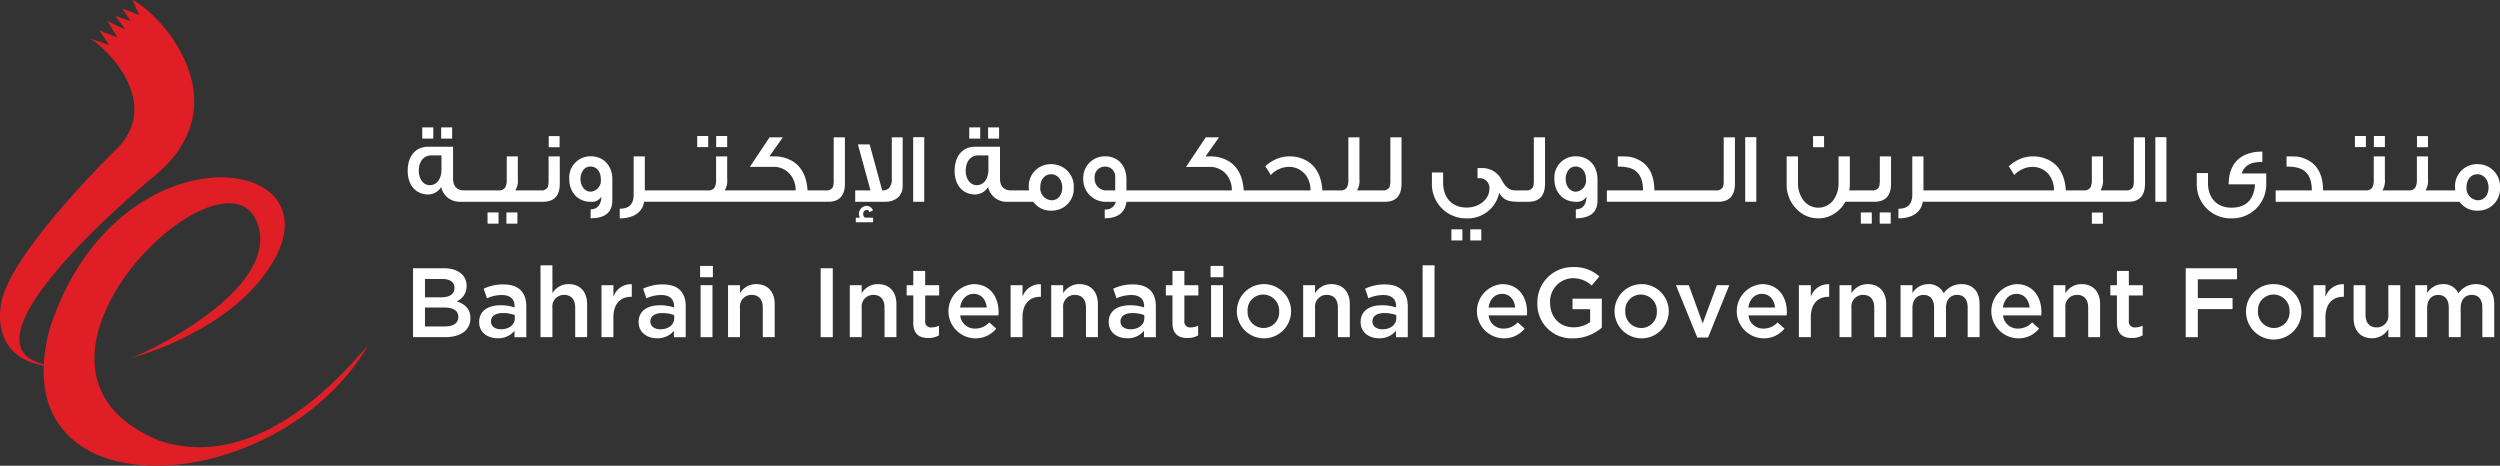 <svg id="Group_2202" data-name="Group 2202" xmlns="http://www.w3.org/2000/svg" xmlns:xlink="http://www.w3.org/1999/xlink" width="561.813" height="104.66" viewBox="0 0 561.813 104.66">
  <rect x="0" y="0" width="561.813" height="104.66" fill="#333333" stroke="none"/>
  <defs>
    <clipPath id="clip-path">
      <rect id="Rectangle_1065" data-name="Rectangle 1065" width="561.812" height="104.66" fill="none"/>
    </clipPath>
  </defs>
  <g id="Group_2201" data-name="Group 2201" clip-path="url(#clip-path)">
    <path id="Path_8416" data-name="Path 8416" d="M28.847,80.613S49,75.744,59.465,61.7C79.7,34.549,26.506,26.649,11.213,73.726-.363,115.892,61.9,112.693,82.627,77.791c-1.093.5-22.249,29.576-46.912,21.2-40.192-16.44,15.237-69.312,22.229-48.56,5.094,15.146-27.117,29.945-29.1,30.179" fill="#df1e26"/>
    <path id="Path_8417" data-name="Path 8417" d="M29.781,0l1.5,3.376L27.444,1.9,29.4,4.765,25.974,3.573l2.162,3.049-4-1.9,2.234,3.668L22.3,6.818l2.289,3.343L20.169,8.64c3.731,2.048,16.723,14.735,5.673,25.186,0,0-23.881,23.346-25.563,34.354,0,0-3.413,14.287,13.636,14.287,1.04,0-.667-.531.026-.369a57.638,57.638,0,0,1,6.527-.018C-22.4,86.471,33.892,40.236,33.892,40.236,55.354,23.34,35.526,2.6,29.781,0" fill="#df1e26"/>
    <rect id="Rectangle_1038" data-name="Rectangle 1038" width="2.677" height="16.146" transform="translate(319.699 59.623)" fill="#fff"/>
    <path id="Path_8418" data-name="Path 8418" d="M311.228,63.917a10.114,10.114,0,0,0-4.447.961l.732,2.156a8.147,8.147,0,0,1,3.342-.734c1.861,0,2.879.885,2.879,2.5v.294a9.689,9.689,0,0,0-3.23-.489c-2.725,0-4.736,1.237-4.736,3.76v.046c0,2.342,1.948,3.606,4.153,3.606a4.719,4.719,0,0,0,3.789-1.686V75.77h2.653V68.841c0-3.114-1.683-4.924-5.135-4.924m2.551,7.628c0,1.456-1.332,2.45-3.1,2.45-1.259,0-2.256-.618-2.256-1.721v-.048c0-1.189,1-1.877,2.672-1.877a7.568,7.568,0,0,1,2.686.467Z" fill="#fff"/>
    <path id="Path_8419" data-name="Path 8419" d="M283.917,63.849a6.093,6.093,0,1,0,6.221,6.081,6.11,6.11,0,0,0-6.221-6.081m0,9.863a3.61,3.61,0,0,1-3.555-3.782,3.511,3.511,0,0,1,3.517-3.738,3.617,3.617,0,0,1,3.582,3.782,3.517,3.517,0,0,1-3.544,3.738" fill="#fff"/>
    <path id="Path_8420" data-name="Path 8420" d="M299.18,63.848a4.207,4.207,0,0,0-3.65,2.051V64.088h-2.677V75.769h2.677v-6.6a2.6,2.6,0,0,1,2.629-2.9c1.591,0,2.5,1.043,2.5,2.852v6.64h2.678V68.332c0-2.714-1.524-4.484-4.158-4.484" fill="#fff"/>
    <path id="Path_8421" data-name="Path 8421" d="M229.784,66.72V64.088h-2.677V75.769h2.677V71.322c0-3.1,1.635-4.623,3.98-4.623h.154V63.866a4.15,4.15,0,0,0-4.134,2.854" fill="#fff"/>
    <path id="Path_8422" data-name="Path 8422" d="M218.808,63.848a6.1,6.1,0,0,0,.289,12.183,5.9,5.9,0,0,0,4.779-2.191l-1.567-1.388a4.225,4.225,0,0,1-3.164,1.388,3.28,3.28,0,0,1-3.365-2.96h8.579a7.175,7.175,0,0,0,.052-.729c0-3.388-1.886-6.3-5.6-6.3m-3.044,5.26c.243-1.81,1.394-3.072,3.025-3.072,1.769,0,2.783,1.348,2.961,3.072Z" fill="#fff"/>
    <rect id="Rectangle_1039" data-name="Rectangle 1039" width="2.875" height="2.541" transform="translate(272.045 59.757)" fill="#fff"/>
    <path id="Path_8423" data-name="Path 8423" d="M207.908,60.883h-2.671v3.206h-1.489v2.3h1.489v6.148c0,2.567,1.385,3.426,3.363,3.426a4.7,4.7,0,0,0,2.41-.6V73.183a3.654,3.654,0,0,1-1.664.394,1.273,1.273,0,0,1-1.438-1.459V66.391h3.144v-2.3h-3.144Z" fill="#fff"/>
    <path id="Path_8424" data-name="Path 8424" d="M197.295,63.848a4.2,4.2,0,0,0-3.649,2.051V64.088h-2.678V75.769h2.678v-6.6a2.6,2.6,0,0,1,2.631-2.9c1.588,0,2.5,1.043,2.5,2.852v6.64h2.671V68.332c0-2.714-1.523-4.484-4.157-4.484" fill="#fff"/>
    <path id="Path_8425" data-name="Path 8425" d="M169.94,63.848a4.2,4.2,0,0,0-3.649,2.051V64.088h-2.683V75.769h2.683v-6.6a2.6,2.6,0,0,1,2.628-2.9c1.591,0,2.5,1.043,2.5,2.852v6.64h2.674V68.332c0-2.714-1.518-4.484-4.152-4.484" fill="#fff"/>
    <path id="Path_8426" data-name="Path 8426" d="M148.978,63.917a10.108,10.108,0,0,0-4.452.961l.73,2.156A8.125,8.125,0,0,1,148.6,66.3c1.855,0,2.874.885,2.874,2.5v.294a9.678,9.678,0,0,0-3.231-.489c-2.715,0-4.728,1.237-4.728,3.76v.046c0,2.342,1.946,3.606,4.15,3.606a4.707,4.707,0,0,0,3.785-1.686V75.77H154.1V68.841c0-3.114-1.677-4.924-5.121-4.924m2.531,7.628c0,1.456-1.316,2.45-3.085,2.45-1.264,0-2.267-.618-2.267-1.721v-.048c0-1.189,1-1.877,2.68-1.877a7.435,7.435,0,0,1,2.672.467Z" fill="#fff"/>
    <rect id="Rectangle_1040" data-name="Rectangle 1040" width="2.671" height="11.681" transform="translate(157.441 64.088)" fill="#fff"/>
    <rect id="Rectangle_1041" data-name="Rectangle 1041" width="2.721" height="15.486" transform="translate(184.423 60.283)" fill="#fff"/>
    <path id="Path_8427" data-name="Path 8427" d="M266.161,60.883h-2.677v3.206H262v2.3h1.48v6.148c0,2.567,1.394,3.426,3.366,3.426a4.687,4.687,0,0,0,2.407-.6V73.183a3.607,3.607,0,0,1-1.659.394,1.273,1.273,0,0,1-1.437-1.459V66.391h3.145v-2.3h-3.145Z" fill="#fff"/>
    <path id="Path_8428" data-name="Path 8428" d="M127.783,63.848a4.181,4.181,0,0,0-3.642,2.051V59.623h-2.677V75.769h2.677v-6.6a2.594,2.594,0,0,1,2.629-2.9c1.591,0,2.493,1.043,2.493,2.852v6.64h2.677V68.332c0-2.714-1.524-4.484-4.157-4.484" fill="#fff"/>
    <path id="Path_8429" data-name="Path 8429" d="M242.565,63.848a4.189,4.189,0,0,0-3.647,2.051V64.088h-2.68V75.769h2.68v-6.6a2.6,2.6,0,0,1,2.634-2.9c1.591,0,2.493,1.043,2.493,2.852v6.64h2.677V68.332c0-2.714-1.529-4.484-4.157-4.484" fill="#fff"/>
    <rect id="Rectangle_1042" data-name="Rectangle 1042" width="2.677" height="11.681" transform="translate(272.155 64.088)" fill="#fff"/>
    <path id="Path_8430" data-name="Path 8430" d="M254.615,63.917a10.119,10.119,0,0,0-4.446.961l.737,2.156a8.066,8.066,0,0,1,3.334-.734c1.856,0,2.874.885,2.874,2.5v.294a9.614,9.614,0,0,0-3.223-.489c-2.728,0-4.735,1.237-4.735,3.76v.046c0,2.342,1.939,3.606,4.163,3.606a4.686,4.686,0,0,0,3.771-1.686V75.77h2.661V68.841c0-3.114-1.683-4.924-5.136-4.924m2.542,7.628c0,1.456-1.326,2.45-3.1,2.45-1.258,0-2.253-.618-2.253-1.721v-.048c0-1.189.995-1.877,2.678-1.877a7.471,7.471,0,0,1,2.671.467Z" fill="#fff"/>
    <path id="Path_8431" data-name="Path 8431" d="M137.848,66.72V64.088h-2.677V75.769h2.677V71.322c0-3.1,1.634-4.623,3.982-4.623h.151V63.866a4.154,4.154,0,0,0-4.133,2.854" fill="#fff"/>
    <path id="Path_8432" data-name="Path 8432" d="M556.425,63.848A4.758,4.758,0,0,0,552.47,65.9,3.671,3.671,0,0,0,549,63.848a4.17,4.17,0,0,0-3.559,2.01v-1.77h-2.673V75.769h2.673V69.195c0-1.811,1.017-2.918,2.5-2.918S550.3,67.3,550.3,69.108v6.661h2.678v-6.6c0-1.875,1.04-2.9,2.5-2.9,1.505,0,2.364,1,2.364,2.852v6.64h2.677V68.311c0-2.85-1.549-4.463-4.1-4.463" fill="#fff"/>
    <path id="Path_8433" data-name="Path 8433" d="M478.406,60.883h-2.677v3.206h-1.48v2.3h1.48v6.148c0,2.567,1.394,3.426,3.367,3.426a4.7,4.7,0,0,0,2.406-.6V73.183a3.634,3.634,0,0,1-1.659.394,1.275,1.275,0,0,1-1.437-1.459V66.391h3.14v-2.3h-3.14Z" fill="#fff"/>
    <path id="Path_8434" data-name="Path 8434" d="M467.793,63.848a4.208,4.208,0,0,0-3.652,2.051V64.088h-2.68V75.769h2.68v-6.6a2.6,2.6,0,0,1,2.638-2.9c1.586,0,2.488,1.043,2.488,2.852v6.64h2.678V68.332c0-2.714-1.53-4.484-4.152-4.484" fill="#fff"/>
    <path id="Path_8435" data-name="Path 8435" d="M453.164,63.848a6.1,6.1,0,0,0,.3,12.183,5.89,5.89,0,0,0,4.767-2.191l-1.566-1.388A4.24,4.24,0,0,1,453.5,73.84a3.273,3.273,0,0,1-3.362-2.96h8.588c.019-.273.035-.486.035-.729,0-3.388-1.878-6.3-5.6-6.3m-3.053,5.26c.253-1.81,1.4-3.072,3.034-3.072,1.77,0,2.793,1.348,2.967,3.072Z" fill="#fff"/>
    <path id="Path_8436" data-name="Path 8436" d="M440.765,63.848A4.794,4.794,0,0,0,436.8,65.9a3.644,3.644,0,0,0-3.464-2.051,4.185,4.185,0,0,0-3.562,2.01v-1.77H427.1V75.769h2.673V69.195c0-1.811,1.025-2.918,2.507-2.918s2.357,1.021,2.357,2.831v6.661h2.678v-6.6c0-1.875,1.042-2.9,2.5-2.9,1.505,0,2.372,1,2.372,2.852v6.64h2.672V68.311c0-2.85-1.548-4.463-4.09-4.463" fill="#fff"/>
    <path id="Path_8437" data-name="Path 8437" d="M491.187,75.769h2.723V69.464h7.8v-2.48h-7.8V62.76h8.8V60.283H491.187Z" fill="#fff"/>
    <path id="Path_8438" data-name="Path 8438" d="M510.988,63.849a6.107,6.107,0,0,0-6.246,6.125,6.225,6.225,0,1,0,6.246-6.125m0,9.863a3.62,3.62,0,0,1-3.569-3.782,3.511,3.511,0,0,1,3.514-3.738,3.62,3.62,0,0,1,3.588,3.782,3.515,3.515,0,0,1-3.533,3.738" fill="#fff"/>
    <path id="Path_8439" data-name="Path 8439" d="M113.147,63.917a10.085,10.085,0,0,0-4.447.961l.732,2.156a8.073,8.073,0,0,1,3.34-.734c1.855,0,2.868.885,2.868,2.5v.294a9.6,9.6,0,0,0-3.222-.489c-2.724,0-4.736,1.237-4.736,3.76v.046c0,2.342,1.945,3.606,4.157,3.606a4.691,4.691,0,0,0,3.782-1.686V75.77h2.655V68.841c0-3.114-1.682-4.924-5.129-4.924m2.542,7.628c0,1.456-1.327,2.45-3.093,2.45-1.267,0-2.261-.618-2.261-1.721v-.048c0-1.189.994-1.877,2.677-1.877a7.536,7.536,0,0,1,2.677.467Z" fill="#fff"/>
    <path id="Path_8440" data-name="Path 8440" d="M536.72,70.68a2.6,2.6,0,0,1-2.634,2.9c-1.585,0-2.493-1.038-2.493-2.853V64.088h-2.677v7.433c0,2.719,1.525,4.491,4.152,4.491a4.209,4.209,0,0,0,3.652-2.063v1.82h2.685V64.088H536.72Z" fill="#fff"/>
    <path id="Path_8441" data-name="Path 8441" d="M522.589,66.72V64.088h-2.677V75.769h2.677V71.322c0-3.1,1.635-4.623,3.979-4.623h.16V63.866a4.154,4.154,0,0,0-4.139,2.854" fill="#fff"/>
    <rect id="Rectangle_1043" data-name="Rectangle 1043" width="2.869" height="2.541" transform="translate(157.336 59.757)" fill="#fff"/>
    <path id="Path_8442" data-name="Path 8442" d="M337.572,63.848a6.1,6.1,0,0,0,.286,12.183,5.907,5.907,0,0,0,4.779-2.191l-1.572-1.388A4.224,4.224,0,0,1,337.9,73.84a3.265,3.265,0,0,1-3.357-2.96h8.579c.024-.273.044-.486.044-.729,0-3.388-1.875-6.3-5.6-6.3m-3.047,5.26c.245-1.81,1.389-3.072,3.028-3.072,1.769,0,2.783,1.348,2.961,3.072Z" fill="#fff"/>
    <path id="Path_8443" data-name="Path 8443" d="M353.386,69.486h3.96v2.9a6.368,6.368,0,0,1-3.747,1.168c-3.155,0-5.256-2.347-5.256-5.549a5.231,5.231,0,0,1,5.019-5.487,6.057,6.057,0,0,1,4.33,1.654l1.732-2.053a8.37,8.37,0,0,0-5.952-2.1,7.9,7.9,0,0,0-7.985,8.032,7.689,7.689,0,0,0,8.034,7.984,9.854,9.854,0,0,0,6.448-2.412v-6.5h-6.583Z" fill="#fff"/>
    <path id="Path_8444" data-name="Path 8444" d="M102.638,67.717a3.67,3.67,0,0,0,2.218-3.472c0-2.436-1.973-3.962-5.092-3.962H92.818V75.769h7.173c3.447,0,5.724-1.485,5.724-4.273,0-2.117-1.264-3.163-3.077-3.779M95.5,62.695h3.912c1.75,0,2.72.729,2.72,1.988,0,1.443-1.172,2.129-2.909,2.129H95.5ZM100,73.36H95.5V69.108h4.312c2.15,0,3.182.772,3.182,2.1,0,1.415-1.124,2.152-2.985,2.152" fill="#fff"/>
    <path id="Path_8445" data-name="Path 8445" d="M368.8,63.849a6.093,6.093,0,1,0,6.213,6.081,6.106,6.106,0,0,0-6.213-6.081m0,9.863a3.613,3.613,0,0,1-3.563-3.782,3.51,3.51,0,0,1,3.512-3.738,3.618,3.618,0,0,1,3.588,3.782,3.519,3.519,0,0,1-3.537,3.738" fill="#fff"/>
    <path id="Path_8446" data-name="Path 8446" d="M382.639,72.669l-3.126-8.58h-2.887l4.8,11.768h2.418l4.774-11.768h-2.8Z" fill="#fff"/>
    <path id="Path_8447" data-name="Path 8447" d="M395.96,63.848a6.1,6.1,0,0,0,.284,12.183,5.931,5.931,0,0,0,4.783-2.191l-1.571-1.388a4.26,4.26,0,0,1-3.169,1.388,3.277,3.277,0,0,1-3.361-2.96h8.58c.024-.273.048-.486.048-.729,0-3.388-1.877-6.3-5.594-6.3m-3.058,5.26c.246-1.81,1.395-3.072,3.033-3.072,1.77,0,2.788,1.348,2.967,3.072Z" fill="#fff"/>
    <path id="Path_8448" data-name="Path 8448" d="M406.936,66.72V64.088H404.25V75.769h2.686V71.322c0-3.1,1.62-4.623,3.973-4.623h.148V63.866a4.129,4.129,0,0,0-4.121,2.854" fill="#fff"/>
    <path id="Path_8449" data-name="Path 8449" d="M419.711,63.848a4.192,4.192,0,0,0-3.643,2.051V64.088h-2.683V75.769h2.683v-6.6a2.593,2.593,0,0,1,2.623-2.9c1.59,0,2.5,1.043,2.5,2.852v6.64h2.677V68.332c0-2.714-1.529-4.484-4.157-4.484" fill="#fff"/>
    <rect id="Rectangle_1044" data-name="Rectangle 1044" width="2.47" height="2.518" transform="translate(222.05 28.629)" fill="#fff"/>
    <rect id="Rectangle_1045" data-name="Rectangle 1045" width="2.472" height="2.495" transform="translate(407.439 30.588)" fill="#fff"/>
    <rect id="Rectangle_1046" data-name="Rectangle 1046" width="2.495" height="14.515" transform="translate(392.191 30.827)" fill="#fff"/>
    <rect id="Rectangle_1047" data-name="Rectangle 1047" width="2.469" height="2.495" transform="translate(543.153 30.588)" fill="#fff"/>
    <rect id="Rectangle_1048" data-name="Rectangle 1048" width="2.474" height="2.493" transform="translate(533.471 30.561)" fill="#fff"/>
    <rect id="Rectangle_1049" data-name="Rectangle 1049" width="2.466" height="2.493" transform="translate(529.207 30.561)" fill="#fff"/>
    <rect id="Rectangle_1050" data-name="Rectangle 1050" width="2.49" height="14.515" transform="translate(205.211 30.827)" fill="#fff"/>
    <rect id="Rectangle_1051" data-name="Rectangle 1051" width="2.462" height="2.518" transform="translate(217.814 28.629)" fill="#fff"/>
    <rect id="Rectangle_1052" data-name="Rectangle 1052" width="2.465" height="2.518" transform="translate(99.143 28.629)" fill="#fff"/>
    <rect id="Rectangle_1053" data-name="Rectangle 1053" width="2.471" height="2.493" transform="translate(156.68 30.561)" fill="#fff"/>
    <rect id="Rectangle_1054" data-name="Rectangle 1054" width="2.443" height="2.495" transform="translate(123.312 30.588)" fill="#fff"/>
    <rect id="Rectangle_1055" data-name="Rectangle 1055" width="2.471" height="2.493" transform="translate(160.946 30.561)" fill="#fff"/>
    <rect id="Rectangle_1056" data-name="Rectangle 1056" width="2.476" height="2.518" transform="translate(94.894 28.629)" fill="#fff"/>
    <path id="Path_8450" data-name="Path 8450" d="M132.757,35.124a4.744,4.744,0,0,0-4.827,5.1c0,2.988,1.934,5.123,4.827,5.123a2.5,2.5,0,0,0,2.385-1.144c-.044,1.747-.838,2.809-2.409,2.851v1.993c3.259,0,4.874-1.344,4.874-4.02V40.29c0-2.96-1.881-5.166-4.85-5.166m0,7.953c-1.365,0-2.308-1.288-2.308-2.857,0-1.525.875-2.8,2.2-2.8,1.442,0,2.381,1.164,2.381,2.919a2.5,2.5,0,0,1-2.273,2.741" fill="#fff"/>
    <path id="Path_8451" data-name="Path 8451" d="M422.442,40.428a4.933,4.933,0,0,1-.179,1.614,1.611,1.611,0,0,1-1.592.742h-5.1a6.565,6.565,0,0,0,.135-1.4V35.146h-2.538V41.1a6.36,6.36,0,0,1-1.1,3.775,4.2,4.2,0,0,1-6.895,0,6.336,6.336,0,0,1-1.118-3.775V35.146h-2.545v6.243a7.637,7.637,0,0,0,2.129,5.48,6.619,6.619,0,0,0,5,2.2,6.409,6.409,0,0,0,3.541-1.036,7.106,7.106,0,0,0,2.519-2.692h6.51c2.495,0,3.752-1.349,3.752-4.069V35.146h-2.514Z" fill="#fff"/>
    <rect id="Rectangle_1057" data-name="Rectangle 1057" width="2.471" height="2.517" transform="translate(422.417 47.742)" fill="#fff"/>
    <rect id="Rectangle_1058" data-name="Rectangle 1058" width="2.471" height="2.517" transform="translate(109.563 47.742)" fill="#fff"/>
    <rect id="Rectangle_1059" data-name="Rectangle 1059" width="2.472" height="2.496" transform="translate(330.41 51.54)" fill="#fff"/>
    <path id="Path_8452" data-name="Path 8452" d="M344.692,40.428a5.257,5.257,0,0,1-.17,1.614,1.632,1.632,0,0,1-1.61.742h-2.37c-1.287,0-2.162-.652-3.079-2.339a4.805,4.805,0,0,0-4.446-2.671h-.981v2.289a2.715,2.715,0,0,1,.395-.019,2.18,2.18,0,0,1,2.274,2.378c0,2.294-2.2,4.22-5.12,4.22-3.265,0-5.283-2.181-5.283-5.656V38.759h-2.514v2.514a7.651,7.651,0,0,0,7.718,7.8,7.211,7.211,0,0,0,7.395-5.707c.938,1.411,1.688,1.887,3.887,1.968v.011h2.647c2.514,0,3.771-1.349,3.771-4.069V30.855h-2.514Z" fill="#fff"/>
    <path id="Path_8453" data-name="Path 8453" d="M354.146,35.124a4.751,4.751,0,0,0-4.835,5.1c0,2.988,1.935,5.123,4.835,5.123a2.531,2.531,0,0,0,2.39-1.144c-.054,1.747-.838,2.809-2.409,2.851v1.993c3.258,0,4.873-1.344,4.873-4.02V40.29c0-2.96-1.89-5.166-4.854-5.166m0,7.953c-1.367,0-2.3-1.288-2.3-2.857,0-1.525.875-2.8,2.194-2.8,1.439,0,2.382,1.164,2.382,2.919a2.5,2.5,0,0,1-2.273,2.741" fill="#fff"/>
    <rect id="Rectangle_1060" data-name="Rectangle 1060" width="2.463" height="2.517" transform="translate(418.176 47.742)" fill="#fff"/>
    <path id="Path_8454" data-name="Path 8454" d="M556.786,36.891a4.919,4.919,0,0,0-5.073,5.174c0,.195.019.4.034.607l.033.113h-6.7a4.292,4.292,0,0,0,.544-2.6V35.147h-2.489V40.31a3.8,3.8,0,0,1-.278,1.706,1.53,1.53,0,0,1-1.5.769H535.4a4.278,4.278,0,0,0,.543-2.6V35.147h-2.5V40.31a3.945,3.945,0,0,1-.263,1.706,1.536,1.536,0,0,1-1.509.769h-9.615q-.027-5.76-4.525-7.278a5.575,5.575,0,0,0-1.35-.317c-.323-.019-1.1-.043-2.334-.043v2.291a10.032,10.032,0,0,1,2.267.207c2.265.492,3.41,2.19,3.41,5.14H511.4v2.558h41.319a4.763,4.763,0,0,0,4.071,1.993,4.905,4.905,0,0,0,5.026-5.186,4.994,4.994,0,0,0-5.026-5.259m.063,8.116a2.706,2.706,0,0,1-2.563-2.964c0-1.688,1.016-2.88,2.433-2.88,1.479,0,2.514,1.282,2.514,2.987s-.99,2.857-2.384,2.857" fill="#fff"/>
    <path id="Path_8455" data-name="Path 8455" d="M508.408,36.4V34.068c-4.827,0-7.569,2.611-7.569,7.362h5.924c-.262,3.482-2.031,5.24-5.291,5.24-3.288,0-5.282-2.181-5.282-5.545V38.894h-2.519v2.495A7.594,7.594,0,0,0,501.4,49.07h.157a7.628,7.628,0,0,0,7.727-7.681v-2.4h-5.548c.808-1.911,1.977-2.589,4.673-2.589" fill="#fff"/>
    <rect id="Rectangle_1061" data-name="Rectangle 1061" width="2.489" height="14.515" transform="translate(484.357 30.827)" fill="#fff"/>
    <path id="Path_8456" data-name="Path 8456" d="M479.53,40.428a4.9,4.9,0,0,1-.179,1.614,1.606,1.606,0,0,1-1.591.742h-5.712a4.293,4.293,0,0,0,.543-2.6V35.146h-2.5v5.163a3.956,3.956,0,0,1-.264,1.706,1.55,1.55,0,0,1-1.509.769h-4.066c-.2-3.126-1.323-5.3-3.368-6.56a7.64,7.64,0,0,0-4.084-1.078,7.3,7.3,0,0,0-2.961.628,8.446,8.446,0,0,0-2.409,1.6c.567.854.968,1.509,1.22,1.979a5.385,5.385,0,0,1,2.02-1.417,4.94,4.94,0,0,1,1.886-.429,4.694,4.694,0,0,1,3.86,1.707,5.574,5.574,0,0,1,1.165,3.575H432.248V35.146H429.74v8.576c0,2.156-1.027,3.186-3.12,3.186V49.07c3.047,0,5.1-1.328,5.48-3.728h46.168c2.52,0,3.769-1.349,3.769-4.069V30.855H479.53Z" fill="#fff"/>
    <rect id="Rectangle_1062" data-name="Rectangle 1062" width="2.47" height="2.517" transform="translate(470.094 47.767)" fill="#fff"/>
    <path id="Path_8457" data-name="Path 8457" d="M387.361,40.428a4.683,4.683,0,0,1-.18,1.614,1.6,1.6,0,0,1-1.586.742H371.779c-.024-3.84-1.528-6.268-4.546-7.278a5.5,5.5,0,0,0-1.341-.317c-.313-.019-1.1-.043-2.335-.043v2.291a10.064,10.064,0,0,1,2.273.207c2.267.492,3.4,2.19,3.4,5.14h-8.124v2.558h25c2.514,0,3.781-1.349,3.781-4.069V30.855h-2.524Z" fill="#fff"/>
    <path id="Path_8458" data-name="Path 8458" d="M193.985,48.056a.816.816,0,0,1,.756-.871.56.56,0,0,1,.628.492l.813-.385a1.5,1.5,0,0,0-1.417-1.026,1.8,1.8,0,0,0-1.747,1.861,4.069,4.069,0,0,0,.2.785h-.9v1.036h3.89V48.912h-1.821a.9.9,0,0,1-.4-.856" fill="#fff"/>
    <rect id="Rectangle_1063" data-name="Rectangle 1063" width="2.47" height="2.496" transform="translate(326.166 51.54)" fill="#fff"/>
    <rect id="Rectangle_1064" data-name="Rectangle 1064" width="2.468" height="2.517" transform="translate(113.808 47.742)" fill="#fff"/>
    <path id="Path_8459" data-name="Path 8459" d="M200.408,40.132a2.985,2.985,0,0,1-.634,2.158,2.037,2.037,0,0,1-1.528.495l-2.809-10.337h-2.646l2.825,10.337h-3.429v2.558H198.9c2.427,0,3.955-1.392,3.955-3.526V30.856h-2.446Z" fill="#fff"/>
    <path id="Path_8460" data-name="Path 8460" d="M123.279,40.429a5.22,5.22,0,0,1-.171,1.614,1.62,1.62,0,0,1-1.6.742H115.8a4.126,4.126,0,0,0,.569-2.6V35.147h-2.494V40.31a3.847,3.847,0,0,1-.271,1.706,1.571,1.571,0,0,1-1.528.769H104.33c-1.687,0-2.514-.947-2.514-2.7V32.969H96.274c-2.883,0-4.657,2.085-4.657,5.455,0,3.121,1.774,5.283,4.657,5.283a3.453,3.453,0,0,0,2.869-1.691,4.2,4.2,0,0,0,4.066,3.327h18.816c2.52,0,3.773-1.349,3.773-4.069V35.147h-2.519ZM99.21,38.175c0,1.907-.983,3.438-2.628,3.438-1.5,0-2.47-1.481-2.47-3.211,0-2.084,1.078-3.48,2.828-3.48h2.27Z" fill="#fff"/>
    <path id="Path_8461" data-name="Path 8461" d="M187.35,40.428a4.984,4.984,0,0,1-.173,1.614,1.605,1.605,0,0,1-1.593.742h-4.109c-.2-3.126-1.325-5.3-3.37-6.56A7.806,7.806,0,0,0,174,35.146H172.89l3.037-4.291h-2.988L168.51,37.5h5.2a4.765,4.765,0,0,1,3.874,1.707,5.442,5.442,0,0,1,1.213,3.575h-15.92a4.339,4.339,0,0,0,.542-2.6V35.146h-2.5v5.163a3.92,3.92,0,0,1-.271,1.706,1.526,1.526,0,0,1-1.5.769H144.909V35.146H142.4v8.576c0,2.156-1.035,3.186-3.123,3.186V49.07c3.055,0,5.093-1.328,5.474-3.728h41.344c2.521,0,3.777-1.349,3.777-4.069V30.855h-2.52Z" fill="#fff"/>
    <path id="Path_8462" data-name="Path 8462" d="M236.266,36.891a4.925,4.925,0,0,0-5.077,5.174c0,.195.024.4.044.607l.019.113h-4.01c-1.687,0-2.519-.947-2.519-2.7V32.969h-5.55c-2.869,0-4.644,2.085-4.644,5.455,0,3.121,1.775,5.283,4.644,5.283a3.456,3.456,0,0,0,2.876-1.691,4.209,4.209,0,0,0,4.066,3.327H232.2a4.765,4.765,0,0,0,4.066,1.993A4.911,4.911,0,0,0,241.3,42.15a5,5,0,0,0-5.031-5.259m-14.149,1.284c0,1.907-.986,3.437-2.622,3.437-1.509,0-2.476-1.48-2.476-3.21,0-2.084,1.078-3.48,2.833-3.48h2.265Zm14.222,6.832a2.7,2.7,0,0,1-2.563-2.964c0-1.688,1.005-2.88,2.428-2.88,1.476,0,2.51,1.282,2.51,2.987s-.99,2.857-2.375,2.857" fill="#fff"/>
    <path id="Path_8463" data-name="Path 8463" d="M312.45,40.429a4.873,4.873,0,0,1-.184,1.614,1.61,1.61,0,0,1-1.6.742h-5.7a4.342,4.342,0,0,0,.536-2.6V30.855H303.01v9.454a3.926,3.926,0,0,1-.271,1.707,1.524,1.524,0,0,1-1.5.769h-4.068c-.2-3.126-1.325-5.305-3.365-6.561a7.692,7.692,0,0,0-4.087-1.078,7.449,7.449,0,0,0-2.97.628,8.538,8.538,0,0,0-2.4,1.6c.562.854.968,1.509,1.215,1.979a5.485,5.485,0,0,1,2.02-1.418,5.033,5.033,0,0,1,1.891-.428,4.685,4.685,0,0,1,3.855,1.707,5.536,5.536,0,0,1,1.17,3.575h-15c-.212-3.126-1.325-5.305-3.376-6.561a7.791,7.791,0,0,0-4.1-1.078h-1.111l3.037-4.291h-2.985l-4.43,6.648h5.185a4.782,4.782,0,0,1,3.893,1.707,5.467,5.467,0,0,1,1.213,3.575H253.136v-2.6c0-2.943-1.935-5.056-4.671-5.056a4.839,4.839,0,0,0-5.031,4.985,5.028,5.028,0,0,0,4.914,5.234h2.409a2.322,2.322,0,0,1-2.5,1.731v1.969c2.916,0,4.56-1.23,4.893-3.7h58.034c2.514,0,3.771-1.349,3.771-4.07V30.855H312.45Zm-61.834,2.356h-2.224a2.617,2.617,0,0,1-2.4-2.813,2.337,2.337,0,0,1,2.424-2.535,2.217,2.217,0,0,1,2.2,2.266Z" fill="#fff"/>
  </g>
</svg>
